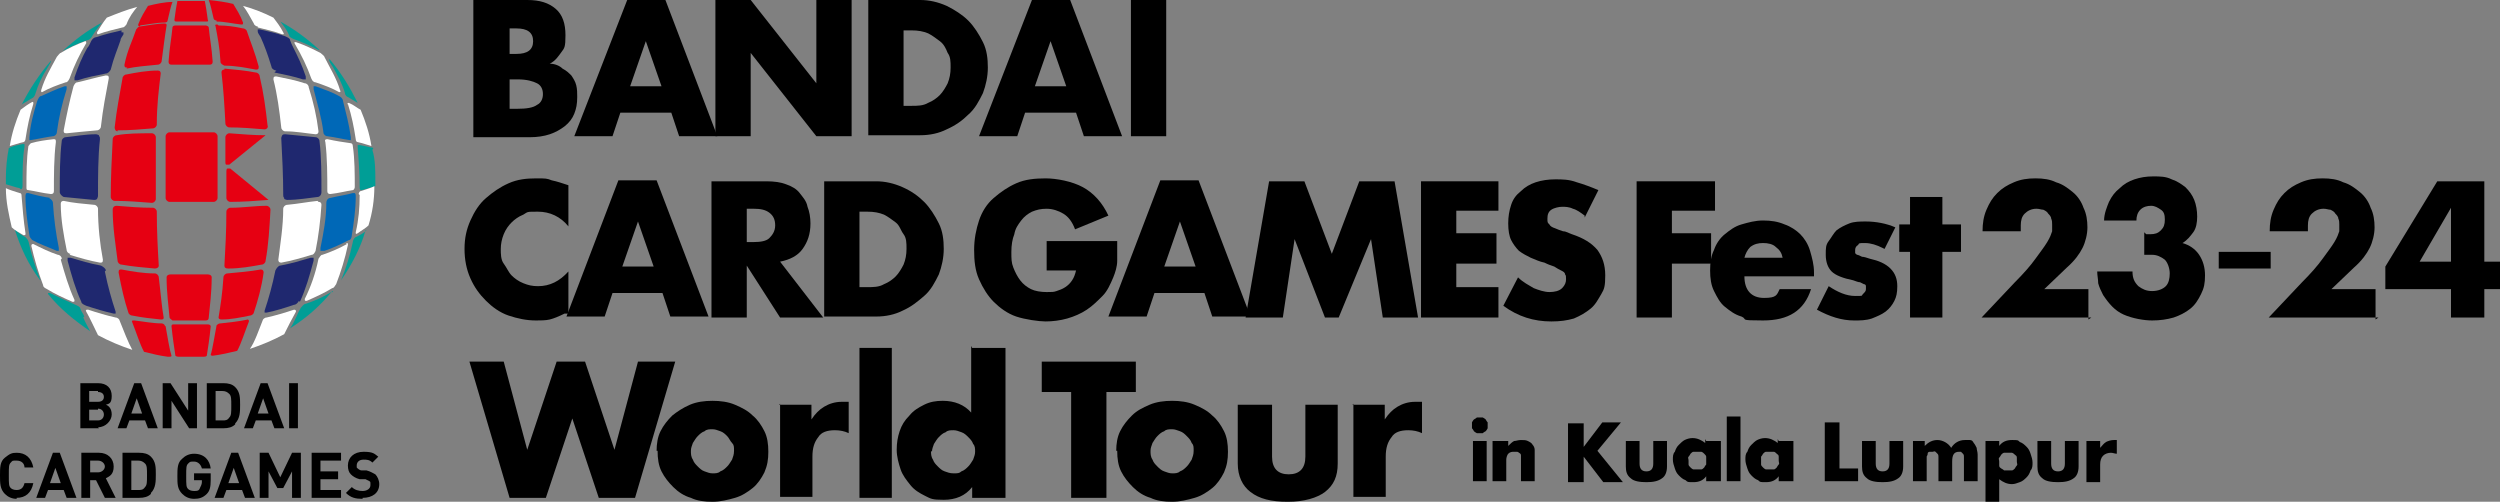 <?xml version="1.0" encoding="UTF-8"?>
<svg id="_レイヤー_2" data-name="レイヤー 2" xmlns="http://www.w3.org/2000/svg" viewBox="0 0 255.1 51.2">
  <rect x="0" y="0" width="255.1" height="51.2" fill="#808080" stroke="none"/>
  <defs>
    <style>
      .cls-1 {
        fill: none;
      }

      .cls-1, .cls-2, .cls-3, .cls-4, .cls-5, .cls-6, .cls-7 {
        stroke-width: 0px;
      }

      .cls-3 {
        fill: #1f286f;
      }

      .cls-4 {
        fill: #009e96;
      }

      .cls-5 {
        fill: #fff;
      }

      .cls-6 {
        fill: #e60012;
      }

      .cls-7 {
        fill: #0068b7;
      }
    </style>
  </defs>
  <g id="_レイヤー_1-2" data-name="レイヤー 1">
    <g id="img_title-KL">
      <g>
        <path class="cls-2" d="m48.4,0h5.4c1.3,0,2.2.3,2.9.9.7.6,1,1.5,1,2.7s-.1,1.3-.4,1.7-.6.9-1.2,1.2c.5,0,1,.2,1.3.5.4.2.7.5.9.7.2.3.4.6.5,1s.1.8.1,1.2c0,.7-.1,1.2-.3,1.7-.2.5-.5.9-1,1.3-.4.3-.9.6-1.5.8-.6.2-1.3.3-2,.3h-5.8V0Zm3.6,5.5h.7c1.1,0,1.7-.4,1.7-1.3s-.6-1.3-1.7-1.3h-.7v2.7Zm0,5.6h.8c.9,0,1.6-.1,2-.4.4-.2.6-.6.6-1.1s-.2-.9-.6-1.1c-.4-.2-1-.4-2-.4h-.8v3Z"/>
        <path class="cls-2" d="m68.5,11.5h-5.2l-.8,2.4h-3.9L64,0h3.9l5.3,13.9h-3.9l-.8-2.4Zm-1-2.7l-1.6-4.6-1.6,4.6h3.2Z"/>
        <path class="cls-2" d="m73,13.9V0h3.6l6.7,8.5V0h3.6v13.9h-3.6l-6.7-8.5v8.5h-3.6Z"/>
        <path class="cls-2" d="m88.6,0h5.3c.9,0,1.8.2,2.7.6.8.4,1.6.9,2.2,1.5.6.6,1.1,1.4,1.5,2.2.4.8.5,1.7.5,2.6s-.2,1.8-.5,2.6c-.4.8-.8,1.6-1.5,2.2-.6.6-1.3,1.1-2.2,1.5-.8.4-1.7.6-2.7.6h-5.3V0Zm3.6,10.8h.8c.6,0,1.2,0,1.7-.3.5-.2.9-.5,1.2-.8.3-.3.6-.8.8-1.2.2-.5.3-1,.3-1.6s0-1.1-.3-1.5c-.2-.5-.4-.9-.8-1.2s-.8-.6-1.2-.8c-.5-.2-1-.3-1.7-.3h-.8v7.8Z"/>
        <path class="cls-2" d="m109.8,11.5h-5.2l-.8,2.4h-3.9L105.3,0h3.9l5.3,13.9h-3.9l-.8-2.4Zm-1-2.7l-1.6-4.6-1.6,4.6h3.2Z"/>
        <path class="cls-2" d="m119,0v13.9h-3.6V0h3.6Z"/>
        <path class="cls-2" d="m58,23.1c-.8-1-1.9-1.5-3.1-1.5s-1,0-1.5.3c-.5.2-.9.5-1.2.8-.3.3-.6.7-.8,1.2s-.3,1-.3,1.5,0,1.1.3,1.5.5.9.8,1.2c.3.3.7.6,1.2.8.5.2.9.3,1.5.3,1.2,0,2.2-.5,3.1-1.5v4.3h-.4c-.6.3-1.1.5-1.5.6s-1,.1-1.4.1c-1,0-1.9-.2-2.8-.5s-1.7-.9-2.3-1.5c-.7-.7-1.2-1.4-1.6-2.3-.4-.9-.6-1.9-.6-3s.2-2,.6-2.9c.4-.9.9-1.7,1.6-2.3.7-.6,1.4-1.1,2.3-1.5.9-.4,1.8-.5,2.8-.5s1.1,0,1.6.2c.5.1,1.1.3,1.7.5v4.3Z"/>
        <path class="cls-2" d="m67.7,29.9h-5.2l-.8,2.4h-3.9l5.3-13.9h3.9l5.3,13.9h-3.9l-.8-2.4Zm-1-2.7l-1.6-4.6-1.6,4.6h3.2Z"/>
        <path class="cls-2" d="m84.1,32.4h-4.5l-3.4-5.3v5.3h-3.6v-13.9h5.6c.8,0,1.5.1,2,.3.6.2,1.1.5,1.4.9s.7.8.8,1.4c.2.5.3,1.1.3,1.7,0,1.1-.3,1.9-.8,2.6-.5.7-1.3,1.1-2.3,1.3l4.4,5.7Zm-7.9-7.7h.7c.7,0,1.3-.1,1.6-.4s.6-.7.6-1.3-.2-1-.6-1.3c-.4-.3-.9-.4-1.6-.4h-.7v3.4Z"/>
        <path class="cls-2" d="m84.1,18.5h5.3c.9,0,1.8.2,2.7.6s1.6.9,2.2,1.5c.6.6,1.1,1.4,1.5,2.2.4.8.5,1.7.5,2.6s-.2,1.8-.5,2.6c-.4.8-.8,1.6-1.5,2.2s-1.3,1.1-2.2,1.5c-.8.4-1.7.6-2.7.6h-5.3v-13.9Zm3.6,10.8h.8c.6,0,1.2,0,1.7-.3.5-.2.9-.5,1.2-.8.3-.3.6-.8.8-1.2.2-.5.3-1,.3-1.6s0-1.1-.3-1.5-.4-.9-.8-1.2-.8-.6-1.2-.8c-.5-.2-1-.3-1.7-.3h-.8v7.8Z"/>
        <path class="cls-2" d="m106.8,24.6h7.2c0,.7,0,1.4,0,2,0,.6-.2,1.2-.4,1.7-.3.7-.6,1.4-1.1,1.9s-1,1-1.6,1.4c-.6.4-1.3.7-2,.9-.7.2-1.5.3-2.2.3s-2.1-.2-3-.5-1.7-.9-2.3-1.5c-.6-.6-1.1-1.4-1.5-2.3-.4-.9-.5-1.9-.5-3s.2-2.1.5-3c.3-.9.8-1.7,1.5-2.3s1.4-1.1,2.3-1.5c.9-.4,1.9-.5,3-.5s2.7.3,3.8.9c1.1.6,2,1.6,2.6,2.9l-3.4,1.4c-.3-.8-.7-1.3-1.2-1.6-.5-.3-1.1-.5-1.7-.5s-1,.1-1.5.3c-.4.2-.8.5-1.1.9s-.6.8-.7,1.4c-.2.5-.3,1.1-.3,1.8s0,1.1.2,1.6c.2.5.4.9.7,1.3.3.4.7.7,1.1.9s1,.3,1.6.3.7,0,1-.1.6-.2.9-.4.5-.4.7-.7c.2-.3.3-.6.4-1h-3v-2.8Z"/>
        <path class="cls-2" d="m123,29.9h-5.2l-.8,2.4h-3.9l5.3-13.9h3.9l5.3,13.9h-3.9l-.8-2.4Zm-1-2.7l-1.6-4.6-1.6,4.6h3.2Z"/>
        <path class="cls-2" d="m127.1,32.4l2.4-13.9h3.6l2.8,7.4,2.8-7.4h3.6l2.4,13.9h-3.6l-1.2-8-3.3,8h-1.4l-3.1-8-1.2,8h-3.6Z"/>
        <path class="cls-2" d="m152.9,21.5h-4.3v2.3h4.1v3.1h-4.1v2.4h4.3v3.1h-7.9v-13.9h7.9v3.1Z"/>
        <path class="cls-2" d="m161.7,22c-.4-.3-.8-.6-1.2-.7-.4-.2-.8-.2-1.1-.2s-.8.1-1.1.3-.4.5-.4.9,0,.4.2.6c.1.2.3.3.6.4.2.1.5.2.8.3.3,0,.6.2.9.3,1.2.4,2,.9,2.6,1.6.5.7.8,1.5.8,2.6s-.1,1.4-.4,1.9-.6,1.1-1.1,1.5c-.5.4-1,.7-1.7,1-.7.2-1.4.3-2.3.3-1.8,0-3.4-.5-4.9-1.6l1.5-2.9c.5.5,1.1.8,1.6,1.1.5.2,1.1.4,1.6.4s1-.1,1.3-.4c.3-.3.4-.6.4-.9s0-.4-.1-.5c0-.2-.2-.3-.4-.4-.2-.1-.4-.2-.7-.4-.3-.1-.6-.2-1-.4-.5-.1-.9-.3-1.4-.5-.4-.2-.8-.4-1.2-.7-.3-.3-.6-.7-.8-1.1-.2-.4-.3-1-.3-1.7s.1-1.3.3-1.9c.2-.6.5-1,1-1.4.4-.4.9-.7,1.5-.9.6-.2,1.3-.3,2-.3s1.4,0,2.2.3c.7.2,1.5.5,2.2.8l-1.4,2.8Z"/>
        <path class="cls-2" d="m175,21.5h-4.4v2.3h4v3.1h-4v5.5h-3.6v-13.9h8v3.1Z"/>
        <path class="cls-2" d="m178,28.2c0,1.4.7,2.2,2,2.2s1.3-.3,1.6-.9h3.2c-.7,2.2-2.3,3.2-4.9,3.2s-1.5-.1-2.2-.4c-.7-.2-1.2-.6-1.7-1-.5-.4-.8-1-1.1-1.6-.3-.6-.4-1.3-.4-2.1s.1-1.5.4-2.1c.2-.6.6-1.2,1.1-1.6.5-.4,1-.8,1.7-1s1.4-.4,2.2-.4,1.5.1,2.2.4c.6.2,1.2.6,1.6,1s.8,1,1,1.7c.2.7.4,1.4.4,2.2v.4h-7Zm3.9-1.9c-.1-.5-.3-.8-.7-1.1-.3-.3-.8-.4-1.3-.4s-.9.1-1.3.4c-.3.3-.5.7-.6,1.1h3.8Z"/>
        <path class="cls-2" d="m192.1,25.3c-.6-.3-1.2-.5-1.8-.5s-.6,0-.7.2c-.2.1-.3.3-.3.5s0,.2,0,.3c0,0,0,.1.2.2.1,0,.3.1.5.2.2,0,.5.1.8.2.9.2,1.6.5,2.1,1,.5.5.7,1.1.7,1.8s-.1,1.1-.3,1.5c-.2.4-.5.8-.9,1.1-.4.3-.9.5-1.4.7-.6.2-1.2.2-1.8.2-1.3,0-2.5-.4-3.8-1.1l1.2-2.4c.9.6,1.8,1,2.7,1s.6,0,.8-.2.3-.3.3-.5,0-.2,0-.3c0,0,0-.2-.2-.2,0,0-.2-.1-.4-.2-.2,0-.4-.1-.7-.2-1-.2-1.8-.5-2.2-.9-.4-.4-.6-1-.6-1.7s0-1,.3-1.4.5-.8.8-1.1c.4-.3.8-.5,1.3-.7s1.1-.2,1.7-.2c1,0,2.1.2,3,.6l-1.1,2.2Z"/>
        <path class="cls-2" d="m198.2,25.7v6.7h-3.3v-6.7h-1.1v-2.8h1.1v-2.8h3.3v2.8h1.9v2.8h-1.9Z"/>
        <path class="cls-2" d="m213.4,32.4h-11.2l3.4-3.6c.9-.9,1.6-1.7,2.1-2.4.5-.7.9-1.2,1.2-1.7.3-.5.4-.8.5-1.1,0-.3,0-.5,0-.7s0-.4-.1-.6c0-.2-.2-.4-.3-.5-.1-.2-.3-.3-.5-.4-.2,0-.4-.1-.7-.1-.5,0-.9.2-1.2.5-.3.3-.4.7-.4,1.2s0,.3,0,.6h-3.9c0-.8.1-1.5.4-2.2.3-.7.6-1.2,1.1-1.7.5-.5,1-.8,1.7-1.1.7-.3,1.4-.4,2.2-.4s1.5.1,2.1.4c.7.2,1.2.6,1.7,1,.5.4.9,1,1.1,1.6.3.6.4,1.3.4,2s-.2,1.5-.5,2.1c-.3.6-.8,1.3-1.6,2l-2.3,2.2h4.5v3.1Z"/>
        <path class="cls-2" d="m219,23.9c0,0,.2,0,.2,0h.2c.5,0,.8-.1,1.1-.4.3-.3.4-.6.4-1.1s-.1-.8-.4-1-.6-.4-1-.4-.8.1-1.1.4c-.3.3-.4.7-.4,1.1h-3.3c0-.7.3-1.4.5-1.9.3-.6.6-1,1.1-1.4.4-.4.9-.7,1.5-.9.6-.2,1.2-.3,1.9-.3s1.3,0,1.9.3c.6.2,1,.5,1.4.8.4.4.7.8.9,1.3.2.5.3,1.1.3,1.7s-.1,1.2-.4,1.6c-.3.4-.6.8-1.1,1.1.7.2,1.3.6,1.7,1.2.4.6.6,1.3.6,2.1s-.1,1.3-.4,1.9-.6,1.1-1.1,1.5c-.5.4-1.1.7-1.7.9-.7.2-1.4.3-2.2.3s-2-.2-2.9-.6-1.5-1.1-2.1-2c-.2-.4-.4-.8-.5-1.2,0-.4-.1-.8-.1-1.2h3.6c0,.7.2,1.1.6,1.5.4.3.8.5,1.4.5s1.1-.2,1.4-.5c.3-.3.4-.8.4-1.3s-.2-1.1-.5-1.4c-.4-.3-.8-.5-1.3-.5s-.2,0-.4,0c-.1,0-.2,0-.4,0v-2.3Z"/>
        <path class="cls-2" d="m226.4,25.7h5.3v1.7h-5.3v-1.7Z"/>
        <path class="cls-2" d="m242.7,32.4h-11.2l3.4-3.6c.9-.9,1.6-1.7,2.1-2.4.5-.7.9-1.2,1.2-1.7.3-.5.4-.8.5-1.1,0-.3,0-.5,0-.7s0-.4-.1-.6c0-.2-.2-.4-.3-.5-.1-.2-.3-.3-.5-.4-.2,0-.4-.1-.7-.1-.5,0-.9.2-1.2.5-.3.3-.4.7-.4,1.2s0,.3,0,.6h-3.9c0-.8.1-1.5.4-2.2.3-.7.6-1.2,1.1-1.7.5-.5,1-.8,1.7-1.1.7-.3,1.4-.4,2.2-.4s1.5.1,2.1.4c.7.2,1.2.6,1.7,1,.5.4.9,1,1.1,1.6.3.6.4,1.3.4,2s-.2,1.5-.5,2.1c-.3.6-.8,1.3-1.6,2l-2.3,2.2h4.5v3.1Z"/>
        <path class="cls-2" d="m253.5,26.7h1.7v2.8h-1.7v2.9h-3.4v-2.9h-6.7v-2.3l5.3-8.7h4.8v8.3Zm-3.4,0v-5.5l-3.2,5.5h3.2Z"/>
        <path class="cls-2" d="m51.4,36.9l2.4,9,3-9h2.9l3,9,2.4-9h3.8l-4.1,13.9h-3.7l-2.7-8.1-2.7,8.1h-3.7l-4.1-13.9h3.8Z"/>
        <path class="cls-2" d="m67,46c0-.7.1-1.4.4-2s.7-1.1,1.2-1.6c.5-.4,1.1-.8,1.8-1.1.7-.3,1.5-.4,2.3-.4s1.6.1,2.3.4,1.3.6,1.8,1.1c.5.4.9,1,1.2,1.6.3.6.4,1.3.4,2.1s-.1,1.4-.4,2.1c-.3.6-.7,1.2-1.2,1.6s-1.1.8-1.8,1c-.7.2-1.5.4-2.3.4s-1.6-.1-2.2-.4c-.7-.2-1.3-.6-1.8-1.1s-.9-1-1.2-1.6-.4-1.3-.4-2.1Zm3.5,0c0,.3,0,.6.2.9.1.3.3.5.5.7.2.2.4.4.7.5.3.1.5.2.8.2s.6,0,.8-.2c.3-.1.5-.3.7-.5.2-.2.3-.4.5-.7.1-.3.2-.5.2-.9s0-.6-.2-.8-.3-.5-.5-.7-.4-.4-.7-.5c-.3-.1-.5-.2-.8-.2s-.6,0-.8.2c-.3.1-.5.3-.7.5-.2.2-.3.4-.5.7-.1.3-.2.5-.2.8Z"/>
        <path class="cls-2" d="m79.5,41.3h3.3v1.5c.4-.6.8-1,1.3-1.3s1.1-.5,1.8-.5h.3c.1,0,.2,0,.4,0v3.2c-.4-.2-.9-.3-1.4-.3-.8,0-1.4.2-1.7.7-.4.5-.6,1.1-.6,2v4.1h-3.3v-9.5Z"/>
        <path class="cls-2" d="m91,35.5v15.3h-3.3v-15.3h3.3Z"/>
        <path class="cls-2" d="m99.2,35.5h3.4v15.3h-3.4v-1.1c-.7.9-1.7,1.3-2.9,1.3s-1.3-.1-1.9-.4c-.6-.3-1.1-.6-1.5-1.1-.4-.5-.8-1-1-1.6-.2-.6-.4-1.3-.4-2s.1-1.3.3-1.9c.2-.6.5-1.1,1-1.6.4-.5.9-.8,1.5-1.1.6-.3,1.2-.4,1.9-.4,1.2,0,2.2.4,2.9,1.2v-6.8Zm-4.2,10.5c0,.3,0,.6.2.9.1.3.3.5.5.7.2.2.4.4.7.5.3.1.5.2.9.2s.6,0,.8-.2c.3-.1.5-.3.7-.5.2-.2.3-.4.5-.7.1-.3.2-.5.2-.8s0-.6-.2-.8c-.1-.3-.3-.5-.5-.7-.2-.2-.4-.4-.7-.5-.3-.1-.5-.2-.8-.2s-.6,0-.8.2c-.3.1-.5.3-.7.5-.2.2-.3.4-.5.7-.1.3-.2.5-.2.8Z"/>
        <path class="cls-2" d="m112.9,40v10.8h-3.6v-10.8h-3v-3.1h9.6v3.1h-3Z"/>
        <path class="cls-2" d="m113.9,46c0-.7.1-1.4.4-2,.3-.6.7-1.1,1.2-1.6s1.1-.8,1.8-1.1c.7-.3,1.5-.4,2.3-.4s1.6.1,2.3.4,1.3.6,1.8,1.1c.5.4.9,1,1.2,1.6.3.6.4,1.3.4,2.1s-.1,1.4-.4,2.1c-.3.6-.7,1.2-1.2,1.6s-1.1.8-1.8,1c-.7.2-1.5.4-2.3.4s-1.6-.1-2.2-.4c-.7-.2-1.3-.6-1.8-1.1-.5-.5-.9-1-1.2-1.6-.3-.6-.4-1.3-.4-2.1Zm3.5,0c0,.3,0,.6.2.9.1.3.3.5.5.7.2.2.4.4.7.5.3.1.5.2.8.2s.6,0,.8-.2c.3-.1.5-.3.7-.5.2-.2.3-.4.5-.7.1-.3.2-.5.2-.9s0-.6-.2-.8c-.1-.3-.3-.5-.5-.7-.2-.2-.4-.4-.7-.5-.3-.1-.5-.2-.8-.2s-.6,0-.8.2c-.3.1-.5.3-.7.5s-.3.4-.5.7c-.1.3-.2.5-.2.8Z"/>
        <path class="cls-2" d="m129.8,41.3v5.3c0,1.2.6,1.8,1.7,1.8s1.7-.6,1.7-1.8v-5.3h3.3v6c0,1.3-.4,2.2-1.3,2.9-.8.6-2.1,1-3.8,1s-2.9-.3-3.8-1c-.8-.6-1.3-1.6-1.3-2.9v-6h3.3Z"/>
        <path class="cls-2" d="m138,41.3h3.3v1.5c.4-.6.8-1,1.3-1.3s1.1-.5,1.8-.5h.3c.1,0,.2,0,.4,0v3.2c-.4-.2-.9-.3-1.4-.3-.8,0-1.4.2-1.7.7-.4.5-.6,1.1-.6,2v4.1h-3.3v-9.5Z"/>
      </g>
      <g>
        <path class="cls-2" d="m150.2,43.4c0-.1,0-.2,0-.3,0,0,.1-.2.2-.3,0,0,.2-.1.3-.2,0,0,.2,0,.3,0s.2,0,.3,0c0,0,.2.1.3.2,0,0,.1.2.2.3,0,0,0,.2,0,.3s0,.2,0,.3c0,0-.1.2-.2.3,0,0-.2.1-.3.2,0,0-.2,0-.3,0s-.2,0-.3,0c0,0-.2-.1-.3-.2,0,0-.1-.2-.2-.3,0,0,0-.2,0-.3Zm1.5,1.6v4.1h-1.4v-4.1h1.4Z"/>
        <path class="cls-2" d="m152.5,45h1.4v.5c.2-.2.4-.4.6-.5.2,0,.4-.1.7-.1s.5,0,.7.1.4.2.5.4c.1.1.2.3.2.5,0,.2,0,.4,0,.6v2.6h-1.4v-2.1c0-.2,0-.4,0-.5s0-.2-.2-.3c0,0-.1-.1-.2-.1s-.2,0-.3,0c-.2,0-.4,0-.6.2-.1.1-.2.4-.2.6v2.2h-1.4v-4.1Z"/>
        <path class="cls-2" d="m161.6,45.6l1.9-2.5h1.9l-2.4,2.9,2.6,3.2h-2l-2-2.6v2.6h-1.6v-6h1.6v2.5Z"/>
        <path class="cls-2" d="m167.3,45v2.3c0,.5.2.8.7.8s.7-.3.7-.8v-2.3h1.4v2.6c0,.6-.2,1-.5,1.2-.4.3-.9.4-1.6.4s-1.3-.1-1.6-.4c-.4-.3-.5-.7-.5-1.2v-2.6h1.4Z"/>
        <path class="cls-2" d="m174.1,45h1.5v4.1h-1.5v-.5c-.3.4-.7.6-1.3.6s-.6,0-.8-.2c-.3-.1-.5-.3-.7-.5-.2-.2-.3-.4-.4-.7-.1-.3-.2-.6-.2-.9s0-.6.2-.8c.1-.3.2-.5.4-.7s.4-.4.6-.5c.2-.1.5-.2.8-.2.5,0,.9.2,1.3.5v-.4Zm-1.8,2c0,.1,0,.3,0,.4s.1.2.2.3c0,0,.2.2.3.2.1,0,.2,0,.4,0s.2,0,.4,0c.1,0,.2-.1.3-.2,0,0,.1-.2.2-.3,0-.1,0-.2,0-.4s0-.2,0-.4c0-.1-.1-.2-.2-.3,0,0-.2-.2-.3-.2-.1,0-.2,0-.4,0s-.3,0-.4,0c-.1,0-.2.1-.3.2,0,0-.1.2-.2.3s0,.2,0,.4Z"/>
        <path class="cls-2" d="m177.6,42.5v6.6h-1.4v-6.6h1.4Z"/>
        <path class="cls-2" d="m181.5,45h1.5v4.1h-1.5v-.5c-.3.4-.7.6-1.3.6s-.6,0-.8-.2c-.3-.1-.5-.3-.7-.5s-.3-.4-.4-.7c-.1-.3-.2-.6-.2-.9s0-.6.2-.8c.1-.3.2-.5.4-.7.2-.2.4-.4.6-.5s.5-.2.8-.2c.5,0,.9.2,1.3.5v-.4Zm-1.8,2c0,.1,0,.3,0,.4,0,.1.1.2.2.3,0,0,.2.2.3.2.1,0,.2,0,.4,0s.2,0,.4,0c.1,0,.2-.1.3-.2,0,0,.1-.2.2-.3s0-.2,0-.4,0-.2,0-.4-.1-.2-.2-.3-.2-.2-.3-.2c-.1,0-.2,0-.4,0s-.3,0-.4,0c-.1,0-.2.1-.3.2,0,0-.1.2-.2.3,0,.1,0,.2,0,.4Z"/>
        <path class="cls-2" d="m187.7,43.1v4.7h1.9v1.3h-3.4v-6h1.6Z"/>
        <path class="cls-2" d="m191.4,45v2.3c0,.5.2.8.7.8s.7-.3.7-.8v-2.3h1.4v2.6c0,.6-.2,1-.5,1.2-.4.3-.9.4-1.6.4s-1.3-.1-1.6-.4c-.4-.3-.5-.7-.5-1.2v-2.6h1.4Z"/>
        <path class="cls-2" d="m195,45h1.4v.5c.4-.4.8-.6,1.3-.6s1.1.3,1.4.8c.3-.5.8-.8,1.4-.8s.4,0,.5,0c.2,0,.3.1.4.3.1.1.2.3.3.5,0,.2.1.4.1.7v2.7h-1.4v-2c0-.2,0-.4,0-.5,0-.1,0-.2-.1-.3,0,0-.1-.1-.2-.2,0,0-.2,0-.2,0-.5,0-.7.3-.7,1v2h-1.4v-2c0-.2,0-.4,0-.5,0-.1,0-.2-.1-.3,0,0-.1-.1-.2-.2s-.2,0-.3,0-.2,0-.3,0c0,0-.2,0-.2.2s-.1.2-.1.3c0,.1,0,.3,0,.5v2h-1.4v-4.1Z"/>
        <path class="cls-2" d="m204,51.2h-1.4v-6.2h1.4v.5c.3-.4.7-.6,1.3-.6s.6,0,.8.2c.3.1.5.3.7.5s.3.4.4.7c.1.3.2.6.2.9s0,.6-.2.8c-.1.3-.2.5-.4.7-.2.2-.4.4-.7.5s-.5.2-.8.2c-.5,0-.9-.2-1.3-.5v2.4Zm1.8-4.1c0-.1,0-.2,0-.4s-.1-.2-.2-.3c0,0-.2-.2-.3-.2-.1,0-.2,0-.4,0s-.2,0-.4,0c-.1,0-.2.1-.3.2,0,0-.1.2-.2.3s0,.2,0,.4,0,.2,0,.4.1.2.2.3c0,0,.2.1.3.2.1,0,.2,0,.4,0s.2,0,.4,0c.1,0,.2-.1.3-.2,0,0,.1-.2.2-.3s0-.2,0-.4Z"/>
        <path class="cls-2" d="m209.3,45v2.3c0,.5.2.8.7.8s.7-.3.7-.8v-2.3h1.4v2.6c0,.6-.2,1-.5,1.2-.4.3-.9.4-1.6.4s-1.3-.1-1.6-.4c-.4-.3-.5-.7-.5-1.2v-2.6h1.4Z"/>
        <path class="cls-2" d="m212.9,45h1.4v.7c.2-.2.3-.4.6-.6.2-.1.5-.2.8-.2h.1s0,0,.2,0v1.4c-.2,0-.4-.1-.6-.1-.3,0-.6.1-.8.3-.2.2-.3.5-.3.9v1.8h-1.4v-4.1Z"/>
      </g>
      <g>
        <g>
          <g>
            <path class="cls-2" d="m10.1,43.7h-1.9v-4.6h1.8c.9,0,1.4.5,1.4,1.3s-.3.8-.6.9c.3.1.6.4.6,1s-.6,1.3-1.4,1.3Zm-.1-3.8h-.9v1.1h.9c.4,0,.6-.2.6-.5s-.2-.5-.6-.5Zm0,1.9h-.9v1.1h.9c.4,0,.6-.3.6-.6s-.2-.6-.6-.6Z"/>
            <path class="cls-2" d="m15.1,43.7l-.3-.8h-1.6l-.3.8h-.9l1.7-4.6h.7l1.7,4.6h-.9Zm-1.1-3.2l-.6,1.7h1.1l-.6-1.7Z"/>
            <path class="cls-2" d="m19.3,43.7l-1.8-2.8v2.8h-.9v-4.6h.8l1.8,2.8v-2.8h.9v4.6h-.8Z"/>
            <path class="cls-2" d="m24,43.3c-.3.3-.7.4-1.2.4h-1.7v-4.6h1.7c.5,0,.9.1,1.2.4.5.5.5,1.1.5,1.8s0,1.4-.5,1.9Zm-.6-3.1c-.2-.2-.4-.3-.7-.3h-.7v3h.7c.3,0,.5,0,.7-.3.2-.2.2-.5.2-1.2s0-1-.2-1.2Z"/>
            <path class="cls-2" d="m28,43.7l-.3-.8h-1.6l-.3.8h-.9l1.7-4.6h.7l1.7,4.6h-.9Zm-1.1-3.2l-.6,1.7h1.1l-.6-1.7Z"/>
            <path class="cls-2" d="m29.5,43.7v-4.6h.9v4.6h-.9Z"/>
          </g>
          <g>
            <path class="cls-2" d="m1.7,50.9c-.5,0-.9-.2-1.2-.5C0,49.9,0,49.3,0,48.5s0-1.4.5-1.8.7-.5,1.2-.5c.9,0,1.5.5,1.7,1.5h-.9c0-.4-.3-.7-.8-.7s-.4,0-.6.2c-.2.2-.2.4-.2,1.3s0,1.1.2,1.3c.1.1.3.2.6.2.5,0,.7-.3.8-.7h.9c-.2,1-.8,1.5-1.7,1.5Z"/>
            <path class="cls-2" d="m6.8,50.8l-.3-.8h-1.6l-.3.8h-.9l1.7-4.6h.7l1.7,4.6h-.9Zm-1.1-3.2l-.6,1.7h1.1l-.6-1.7Z"/>
            <path class="cls-2" d="m10.7,50.8l-.9-1.8h-.6v1.8h-.9v-4.6h1.8c.9,0,1.5.6,1.5,1.4s-.4,1-.8,1.2l1,2h-1Zm-.7-3.8h-.8v1.2h.8c.4,0,.7-.3.7-.6s-.3-.6-.7-.6Z"/>
            <path class="cls-2" d="m15.4,50.4c-.3.3-.7.4-1.2.4h-1.7v-4.6h1.7c.5,0,.9.1,1.2.4.5.5.5,1.1.5,1.8s0,1.4-.5,1.9Zm-.6-3.1c-.2-.2-.4-.3-.7-.3h-.7v3h.7c.3,0,.5,0,.7-.3.2-.2.2-.5.2-1.2s0-1-.2-1.2Z"/>
            <path class="cls-2" d="m21.1,50.4c-.4.4-.8.5-1.3.5s-.9-.2-1.2-.5c-.5-.5-.5-1-.5-1.8s0-1.4.5-1.8c.3-.3.7-.5,1.2-.5,1.1,0,1.6.7,1.7,1.5h-.9c-.1-.4-.4-.7-.8-.7s-.4,0-.6.2c-.2.2-.2.4-.2,1.3s0,1.1.2,1.3c.1.1.3.2.6.2s.5,0,.6-.3c.1-.2.2-.4.2-.6v-.2h-.8v-.7h1.7v.7c0,.7-.1,1.1-.4,1.4Z"/>
            <path class="cls-2" d="m25,50.8l-.3-.8h-1.6l-.3.8h-.9l1.7-4.6h.7l1.7,4.6h-.9Zm-1.1-3.2l-.6,1.7h1.1l-.6-1.7Z"/>
            <path class="cls-2" d="m29.8,50.8v-2.7l-.9,1.7h-.6l-.9-1.7v2.7h-.9v-4.6h.9l1.2,2.5,1.2-2.5h.9v4.6h-.9Z"/>
            <path class="cls-2" d="m31.8,50.8v-4.6h3v.8h-2.1v1.1h1.8v.8h-1.8v1.1h2.1v.8h-3Z"/>
            <path class="cls-2" d="m37,50.9c-.7,0-1.2-.1-1.7-.6l.6-.6c.3.3.7.4,1.1.4s.8-.2.8-.6,0-.3-.1-.4c0,0-.2-.1-.4-.2h-.6c-.4-.1-.7-.3-.9-.5-.2-.2-.3-.5-.3-.9,0-.8.6-1.4,1.6-1.4s1.1.2,1.5.5l-.6.6c-.3-.3-.6-.3-.9-.3-.5,0-.7.3-.7.6s0,.2.1.3c0,0,.2.2.4.2h.5c.4.1.7.3.9.4.2.2.4.6.4,1,0,.9-.7,1.4-1.7,1.4Z"/>
          </g>
        </g>
        <g>
          <path class="cls-3" d="m29,20.3c0,0,.2.1.3.1s0,0,0,0c1.1,0,2.2-.2,3.1-.3.2,0,.4-.2.4-.5,0-1.7,0-3.6-.2-5.2,0-.2-.2-.4-.4-.4-1-.1-2-.2-3.1-.3-.1,0-.2,0-.3.1,0,0-.1.2-.1.3.1,1.8.2,3.9.2,5.8,0,.1,0,.2.1.3Z"/>
          <path class="cls-3" d="m30.6,30.8c.6-1.3,1-2.7,1.4-4.2,0-.1,0-.2,0-.3,0,0-.2,0-.3,0h0c-1,.3-2,.6-3.1.8-.2,0-.4.3-.5.5-.3,1.5-.7,2.9-1.1,4.1,0,.1,0,.2,0,.2,0,0,.1,0,.2,0s0,0,0,0c1-.2,1.9-.5,2.8-.8.2,0,.4-.2.5-.4Z"/>
          <path class="cls-3" d="m28,7.4c1,.2,2,.4,2.9.7,0,0,0,0,.1,0,0,0,.1,0,.2,0,0,0,0-.1,0-.3-.4-1.2-.8-2-1.3-3-.1-.2-.2-.4-.3-.7,0-.2-.3-.3-.5-.4-.8-.3-1.7-.5-2.6-.7-.1,0-.2,0-.2,0,0,0,0,.1,0,.2,0,.2.2.4.3.6.4.9.7,1.7,1.1,3,0,.2.3.4.5.4Z"/>
          <path class="cls-3" d="m10.1,13.8c0,0-.2-.1-.3-.1-1.1,0-2.1.2-3.1.3-.2,0-.4.2-.4.4-.2,1.6-.2,3.5-.2,5.2,0,.2.2.4.4.5,1,.1,2,.2,3.1.3,0,0,0,0,0,0,.1,0,.2,0,.3-.1,0,0,.1-.2.1-.3,0-1.9,0-4,.2-5.8,0-.1,0-.3-.1-.3Z"/>
          <path class="cls-3" d="m10.8,27.6c0-.2-.3-.4-.5-.5-1.1-.2-2.1-.5-3.1-.8-.1,0-.2,0-.3,0,0,0,0,.2,0,.3.4,1.5.8,2.9,1.4,4.2,0,.2.3.3.5.4.9.3,1.9.6,2.8.8,0,0,0,0,0,0,0,0,.1,0,.2,0,0,0,0-.1,0-.2-.4-1.2-.8-2.6-1.1-4.1Z"/>
          <path class="cls-3" d="m12.4,3.1c-.9.2-1.7.4-2.6.7-.2,0-.4.2-.5.4-.1.2-.2.5-.4.7-.5.9-.9,1.8-1.3,3,0,.1,0,.2,0,.3,0,0,0,0,.2,0s0,0,.1,0h0c.9-.3,1.9-.5,2.9-.7.2,0,.4-.2.5-.4.3-1.2.7-2.1,1-3,0-.2.2-.4.3-.6,0-.1,0-.2,0-.2,0,0-.1,0-.2,0Z"/>
        </g>
        <g>
          <path class="cls-4" d="m38.1,15.1s0,0,0,0c-.4-.1-.9-.2-1.4-.3,0,0-.1,0-.2,0,0,0,0,.2,0,.3.1,1.2.2,2.7.2,4,0,.1,0,.2.1.3,0,0,0,0,.1,0s0,0,0,0c.5-.1,1-.3,1.4-.4,0,0,0,0,0,0,0-.2,0-.4,0-.6,0-1,0-2.1-.3-3.1Z"/>
          <path class="cls-4" d="m37.4,23.5c-.3.3-.7.5-1.1.7-.1,0-.3.3-.3.5t0,0c-.3,1.4-.7,2.7-1.2,3.9,0,0,0,0,0,0,0,0,0,0,0,0,0,0,0,0,0,0,0,0,0,0,0,0,1.1-1.6,2-3.3,2.5-5.1,0,0,0,0,0,0s0,0,0,0Z"/>
          <path class="cls-4" d="m34,29.8c0,0-.1,0-.2,0h0c-.8.5-1.7.9-2.6,1.2-.2,0-.4.3-.5.4-.1.2-.3.5-.4.8-.2.4-.4.9-.7,1.3,0,0,0,0,0,0,0,0,0,0,0,0s0,0,0,0c1.6-1,3.1-2.3,4.3-3.8,0,0,0,0,0,0,0,0,0,0,0,0Z"/>
          <path class="cls-4" d="m33.6,6.2c.1.3.3.5.4.7.5.9.9,1.6,1.2,2.6t0,0c0,.2.2.4.3.4.3.2.7.4,1,.6,0,0,0,0,0,0s0,0,0,0c0,0,0,0,0,0-.8-1.6-1.7-3.1-2.9-4.5,0,0,0,0,0,0,0,0,0,0,0,0,0,0,0,0,0,0Z"/>
          <path class="cls-4" d="m29.5,3.6c0,.2.3.3.5.4.9.3,1.7.7,2.5,1.1,0,0,.1,0,.1,0s0,0,0,0c0,0,0,0,0,0,0,0,0,0,0,0-1.2-1.1-2.5-2.1-4-2.9,0,0,0,0,0,0,0,0,0,0,0,0,.4.5.7.9.9,1.4Z"/>
          <path class="cls-4" d="m2.1,19.3s0,0,.1,0c0,0,.1-.1.1-.3,0-1.4,0-2.9.2-4,0-.1,0-.2,0-.3,0,0-.1,0-.2,0-.5.1-1,.2-1.4.4,0,0,0,0,0,0-.2,1-.3,2.1-.3,3.1s0,.4,0,.6c0,0,0,0,0,0,.4.1.9.3,1.4.4,0,0,0,0,0,0Z"/>
          <path class="cls-4" d="m2.9,24.7c0-.2-.2-.4-.3-.5-.4-.2-.8-.5-1.1-.8,0,0,0,0,0,0,0,0,0,0,0,0,.6,1.9,1.4,3.6,2.6,5.2,0,0,0,0,0,0s0,0,0,0c0,0,0,0,0,0,0,0,0,0,0-.1-.5-1.2-.9-2.5-1.2-3.9Z"/>
          <path class="cls-4" d="m8.6,32.3c-.1-.3-.3-.5-.4-.8,0-.2-.3-.3-.5-.4h0c-.9-.4-1.8-.8-2.6-1.2,0,0-.2,0-.2,0,0,0,0,0,0,.1,0,0,0,0,0,0,1.2,1.5,2.7,2.7,4.3,3.8,0,0,0,0,0,0s0,0,0,0c0,0,0,0,0,0-.2-.4-.5-.9-.7-1.4Z"/>
          <path class="cls-4" d="m2.3,10.6s0,0,0,0c.3-.2.7-.4,1-.6.1,0,.3-.3.3-.4.3-1,.7-1.8,1.2-2.6.1-.2.3-.5.4-.7,0,0,0,0,0-.1,0,0,0,0,0,0,0,0,0,0,0,0-1.2,1.4-2.2,2.9-3,4.5,0,0,0,0,0,0,0,0,0,0,0,0Z"/>
          <path class="cls-4" d="m6.3,5.2s0,0,.1,0c.8-.4,1.6-.8,2.5-1.1.2,0,.4-.2.5-.4.3-.5.6-.9,1-1.4,0,0,0,0,0,0,0,0,0,0,0,0-1.5.8-2.8,1.8-4,2.9,0,0,0,0,0,0,0,0,0,0,0,0,0,0,0,0,0,0Z"/>
        </g>
        <g>
          <path class="cls-7" d="m33,25.6s0,0,.1,0c.9-.3,1.7-.7,2.5-1.1.2,0,.3-.3.3-.5.2-1.3.4-2.6.4-4,0-.1,0-.2-.1-.3,0,0-.1,0-.2,0,0,0,0,0,0,0-.7.2-1.5.3-2.3.5-.2,0-.4.2-.4.5,0,1.6-.3,3.1-.6,4.6,0,.1,0,.2,0,.3,0,0,0,0,.1,0Z"/>
          <path class="cls-7" d="m33.4,13.9c.8.1,1.6.3,2.3.4,0,0,0,0,0,0,0,0,.1,0,.1,0,0,0,0-.2,0-.3-.2-1.4-.5-2.5-.8-3.7,0-.2-.2-.4-.4-.5-.7-.4-1.6-.7-2.4-1h0c-.1,0-.2,0-.2,0,0,0,0,.2,0,.3.4,1.6.8,2.8,1,4.4,0,.2.2.4.4.4Z"/>
          <path class="cls-7" d="m5.2,20.2c-.8-.1-1.6-.3-2.3-.5,0,0-.1,0-.2,0,0,0-.1.1-.1.3,0,1.4.2,2.7.4,4,0,.2.2.4.3.5h0c.7.4,1.6.7,2.5,1.1,0,0,0,0,.1,0,0,0,.1,0,.1,0,0,0,0-.2,0-.3-.3-1.5-.5-3-.6-4.6,0-.2-.2-.4-.4-.5Z"/>
          <path class="cls-7" d="m6.6,8.8c-.9.3-1.7.7-2.4,1-.2,0-.3.3-.4.5-.4,1.3-.7,2.4-.8,3.7,0,.1,0,.2,0,.3,0,0,0,0,.1,0s0,0,0,0h0c.7-.1,1.5-.3,2.3-.4.2,0,.4-.2.4-.4.2-1.5.5-2.8,1-4.4,0-.1,0-.2,0-.3,0,0-.1,0-.2,0Z"/>
        </g>
        <g>
          <path class="cls-1" d="m27.5,14.1c0-.2-.2-.4-.4-.4-1.2,0-2.4-.1-3.6-.2-.2,0-.4.2-.4.4,0,2,0,4.3,0,6.3,0,.2.2.4.4.4,1.3,0,2.5-.1,3.7-.2.2,0,.4-.2.4-.4,0-1.9,0-4.1-.2-5.9Z"/>
          <path class="cls-1" d="m17.4,27.5c1.2,0,3,0,4.1,0,.2,0,.4-.2.4-.4,0-1.7.2-3.5.2-5.5,0-.2-.2-.4-.4-.4-1.3,0-3.2,0-4.5,0-.2,0-.4.2-.4.4,0,2,0,3.8.2,5.5,0,.2.2.4.4.4Z"/>
          <path class="cls-1" d="m17.3,13c1.3,0,3.1,0,4.4,0,.2,0,.4-.2.4-.4,0-2-.2-3.6-.3-5.2,0-.2-.2-.4-.4-.4-1.1,0-2.8,0-3.9,0-.2,0-.4.2-.4.4-.1,1.7-.2,3.3-.3,5.2,0,.2.2.4.4.4Z"/>
          <path class="cls-5" d="m35.7,14.6c-.7-.1-1.4-.2-2.3-.4-.2,0-.3.1-.2.3.2,1.6.2,3.5.2,5,0,.2.1.3.3.3.9-.1,1.6-.3,2.3-.4.1,0,.2-.2.2-.3,0-1.3,0-2.9-.2-4.2,0-.2-.1-.3-.3-.3Z"/>
          <path class="cls-5" d="m32.4,20.5c-1,.1-2,.3-3.1.4-.2,0-.4.2-.4.4,0,1.8-.3,3.6-.5,5.2,0,.2.1.3.3.3,1.1-.2,2.1-.5,3.1-.8.2,0,.3-.2.4-.4.3-1.5.5-3.1.6-4.7,0-.2-.1-.3-.3-.3Z"/>
          <path class="cls-5" d="m36.7,19.9c0,1.3-.1,2.5-.4,3.8,0,.2,0,.2.2.1.4-.3.8-.5,1.1-.8.4-1.3.6-2.6.6-4-.4.2-.8.3-1.4.5-.1,0-.2.2-.2.3Z"/>
          <path class="cls-5" d="m35.4,24.9c-.7.4-1.6.8-2.5,1.1-.2,0-.3.3-.4.4-.3,1.5-.8,2.9-1.4,4.1,0,.2,0,.2.2.2.9-.4,1.8-.8,2.6-1.3.2,0,.3-.3.4-.4.5-1.3.9-2.6,1.2-4,0-.2,0-.2-.2-.2Z"/>
          <path class="cls-5" d="m30,31.6c-.9.3-1.9.6-2.8.8-.2,0-.4.2-.4.3-.4,1-.8,2.2-1.3,2.9,1.2-.4,2.4-.9,3.5-1.5.4-.8.8-1.6,1.2-2.3,0-.1,0-.2-.2-.2Z"/>
          <path class="cls-5" d="m31.8,8c0,.2.2.4.4.4.9.3,1.7.6,2.4,1,.1,0,.2,0,.1-.2-.4-1.3-1-2.2-1.6-3.4,0-.1-.3-.3-.4-.4-.8-.4-1.6-.8-2.5-1.1-.2,0-.2,0-.1.2.7,1.2,1.2,2.2,1.7,3.6Z"/>
          <path class="cls-5" d="m26.3,2.8c.8.2,1.7.4,2.5.7.2,0,.2,0,.1-.2-.3-.6-.7-1.1-1-1.5-1-.5-2-.9-3.1-1.2.4.5.7,1.1,1.1,1.8,0,.1.2.3.4.3Z"/>
          <path class="cls-5" d="m31.5,8.9c0-.2-.2-.4-.4-.4-.9-.3-1.9-.5-2.9-.7-.2,0-.3,0-.3.3.4,1.6.6,3.1.8,4.9,0,.2.2.4.4.4,1.1,0,2.1.2,3.1.3.2,0,.3-.1.3-.3-.2-1.6-.5-2.9-1-4.5Z"/>
          <path class="cls-5" d="m35.5,10.6c.4,1.3.6,2.3.8,3.6,0,.2.1.3.2.3.5.1,1,.3,1.4.4-.2-1.3-.6-2.5-1.1-3.7-.4-.2-.7-.5-1.2-.7-.1,0-.2,0-.1.2Z"/>
          <path class="cls-5" d="m2.9,19.4c.7.1,1.4.3,2.3.4.2,0,.3-.1.3-.3,0-1.6,0-3.4.2-5,0-.2,0-.3-.2-.3-.9.1-1.6.2-2.3.4-.1,0-.2.2-.3.3-.2,1.3-.2,2.9-.2,4.2,0,.2,0,.3.2.3Z"/>
          <path class="cls-5" d="m2.6,23.8c-.2-1.3-.3-2.6-.4-3.8,0-.1,0-.3-.2-.3-.6-.2-1-.3-1.4-.5,0,1.4.3,2.7.6,4,.3.3.7.5,1.2.8.1,0,.2,0,.2-.1Z"/>
          <path class="cls-5" d="m7.1,26c1,.3,2,.6,3.1.8.2,0,.3,0,.3-.3-.3-1.6-.5-3.4-.5-5.2,0-.2-.2-.4-.4-.4-1.1-.1-2.2-.2-3.1-.4-.2,0-.3.1-.3.3,0,1.6.3,3.2.6,4.7,0,.2.2.4.4.4Z"/>
          <path class="cls-5" d="m6.3,26.4c0-.2-.2-.4-.4-.4-.9-.3-1.7-.7-2.5-1.1-.1,0-.2,0-.2.2.3,1.3.7,2.7,1.2,4,0,.2.2.3.4.4.8.5,1.7.9,2.6,1.3.2,0,.2,0,.2-.2-.6-1.3-1-2.7-1.4-4.1Z"/>
          <path class="cls-5" d="m11.8,32.4c-.9-.2-1.9-.5-2.8-.8-.2,0-.3,0-.2.2.4.7.8,1.6,1.2,2.4,1.1.6,2.3,1.1,3.5,1.5-.4-.7-.9-2-1.3-3,0-.1-.2-.3-.4-.3Z"/>
          <path class="cls-5" d="m4.3,9.4c.7-.4,1.5-.7,2.4-1,.2,0,.3-.2.4-.4.5-1.4,1-2.4,1.7-3.6,0-.1,0-.2-.1-.2-.8.3-1.7.7-2.5,1.2-.1,0-.3.3-.4.4-.7,1.3-1.2,2.1-1.6,3.4,0,.2,0,.2.1.2Z"/>
          <path class="cls-5" d="m10,3.5c.8-.3,1.7-.5,2.5-.7.2,0,.3-.2.4-.3.3-.8.7-1.3,1.1-1.8-1.1.3-2.1.7-3.1,1.1-.4.5-.7,1-1,1.5,0,.1,0,.2.1.2Z"/>
          <path class="cls-5" d="m2.6,14.2c.2-1.3.4-2.3.8-3.6,0-.2,0-.2-.1-.2-.4.2-.8.5-1.2.8-.5,1.2-.9,2.4-1.1,3.7.4-.1.9-.3,1.4-.4.1,0,.2-.2.2-.3Z"/>
          <path class="cls-5" d="m10.8,7.7c-1,.2-2,.5-2.9.7-.2,0-.3.2-.4.4-.4,1.5-.7,2.9-1,4.5,0,.2,0,.3.3.3.9-.1,2-.2,3.1-.3.2,0,.4-.2.4-.4.2-1.8.5-3.3.8-4.9,0-.2,0-.3-.3-.3Z"/>
        </g>
        <g>
          <path class="cls-6" d="m21.7,13.5c-1.3,0-3.1,0-4.4,0-.2,0-.4.2-.4.4,0,2,0,4.3,0,6.3,0,.2.2.4.4.4,1.3,0,3.2,0,4.5,0,.2,0,.4-.2.4-.4,0-2,0-4.3,0-6.3,0-.2-.2-.4-.4-.4Z"/>
          <path class="cls-6" d="m11.8,20.5c1.2,0,2.4.1,3.7.2.2,0,.4-.2.4-.4,0-2,0-4.3,0-6.3,0-.2-.2-.4-.4-.4-1.2,0-2.5,0-3.6.2-.2,0-.4.2-.4.4-.1,1.9-.2,4.1-.2,5.9,0,.2.2.4.4.4Z"/>
          <path class="cls-6" d="m15.8,27.4c.2,0,.4-.1.4-.3-.1-1.7-.2-3.5-.2-5.5,0-.2-.2-.4-.4-.4-1.3,0-2.5-.1-3.7-.2-.2,0-.4.1-.4.4,0,1.8.3,3.6.5,5.2,0,.2.2.4.4.4,1.1.2,2.3.3,3.4.4Z"/>
          <path class="cls-6" d="m27.2,21c-1.2,0-2.4.2-3.7.2-.2,0-.4.2-.4.4,0,1.9-.1,3.8-.2,5.5,0,.2.1.3.4.3,1.2,0,2.3-.2,3.4-.4.2,0,.4-.2.4-.4.3-1.6.4-3.4.5-5.2,0-.2-.2-.4-.4-.4Z"/>
          <path class="cls-6" d="m21.5,28c-1.2,0-2.9,0-4.1,0-.2,0-.4.1-.4.3,0,1.6.2,2.9.3,4.1,0,.1.2.2.3.3,1,0,2.5,0,3.4,0,.2,0,.3-.1.3-.3.1-1.1.3-2.5.3-4.1,0-.2-.2-.3-.4-.3Z"/>
          <path class="cls-6" d="m16.4,32.6c.2,0,.3,0,.3-.2-.2-1.1-.3-2.5-.5-4.1,0-.2-.2-.4-.4-.4-1.2,0-2.3-.2-3.4-.4-.2,0-.3,0-.3.3.3,1.6.6,2.9,1,4.1,0,.1.2.3.4.3,1,.2,1.9.3,2.9.4Z"/>
          <path class="cls-6" d="m26.6,27.5c-1.1.2-2.3.3-3.4.4-.2,0-.4.2-.4.4-.1,1.6-.3,2.9-.5,4.1,0,.1.1.2.3.2,1,0,1.9-.2,2.9-.4.2,0,.4-.2.4-.3.4-1.2.8-2.6,1-4.1,0-.2-.1-.3-.3-.3Z"/>
          <path class="cls-6" d="m21.2,33.1c-.9,0-2.5,0-3.4,0-.2,0-.3,0-.3.2.1,1,.3,2.4.4,3,0,0,.1.1.3.1.7,0,1.9,0,2.6,0,.1,0,.2,0,.3-.1.1-.6.3-1.9.4-3,0-.1-.1-.2-.3-.2Z"/>
          <path class="cls-6" d="m16.8,33.2c0-.1-.2-.2-.3-.2-.9,0-1.9-.2-2.8-.3-.2,0-.3,0-.2.2.4,1,.8,2.3,1.2,3,.8.2,1.6.4,2.4.5,0,0,.1,0,.2,0,.1,0,.2,0,.2-.1-.2-.6-.4-1.9-.6-3Z"/>
          <path class="cls-6" d="m25.3,32.6c-.9.2-1.9.3-2.8.4-.2,0-.3.1-.4.2-.2,1-.4,2.4-.6,3,0,0,0,.1.2.1,0,0,0,0,0,0,.8-.1,1.7-.3,2.5-.5.4-.7.8-2,1.2-3,0-.1,0-.2-.2-.2Z"/>
          <path class="cls-6" d="m17.6,6.6c1.1,0,2.8,0,3.8,0,.2,0,.3-.1.3-.3-.1-1.5-.3-2.4-.4-3.5,0-.1-.2-.2-.3-.2-.8,0-2.3,0-3.1,0-.2,0-.3.1-.3.2-.1,1.1-.3,2-.4,3.5,0,.2.1.3.3.3Z"/>
          <path class="cls-6" d="m12.9,7c1-.2,2.1-.3,3.2-.4.2,0,.4-.2.4-.4.2-1.5.3-2.4.5-3.6,0-.1,0-.2-.2-.2-.8,0-1.7.2-2.5.3-.2,0-.3.2-.4.3-.4,1.2-.9,2.1-1.2,3.6,0,.2,0,.3.3.3Z"/>
          <path class="cls-6" d="m22.2,2.5c-.2,0-.3,0-.2.2.2,1.1.4,2,.5,3.6,0,.2.2.3.4.4,1.1,0,2.1.2,3.2.4.2,0,.3,0,.3-.3-.4-1.5-.8-2.4-1.2-3.6,0-.1-.2-.3-.4-.3-.9-.2-1.7-.3-2.5-.3Z"/>
          <path class="cls-6" d="m18,2.2c.8,0,2.2,0,3,0,.2,0,.3,0,.2-.2-.1-.8-.2-1.4-.3-1.9-.5,0-1,0-1.4,0s-.9,0-1.4,0c-.1.5-.2,1.1-.3,1.9,0,.1,0,.2.2.2Z"/>
          <path class="cls-6" d="m14.3,2.6c.8-.1,1.7-.3,2.5-.3.2,0,.3-.1.3-.2.2-.8.3-1.4.5-1.9-.8,0-1.7.2-2.5.4-.3.5-.7,1.1-1,1.9,0,.1,0,.2.2.2Z"/>
          <path class="cls-6" d="m22.1,2.2c.8,0,1.6.2,2.5.3.2,0,.2,0,.2-.2-.3-.8-.7-1.4-1-1.9-.8-.2-1.6-.3-2.5-.4.2.5.3,1.1.5,1.9,0,.1.2.2.3.2Z"/>
          <path class="cls-6" d="m12,13.3c1.2,0,2.4-.1,3.6-.2.2,0,.4-.2.4-.4,0-2,.2-3.5.4-5.2,0-.2-.1-.3-.3-.3-1.1,0-2.2.2-3.2.4-.2,0-.4.2-.4.4-.3,1.7-.6,3.2-.8,5,0,.2.1.4.3.4Z"/>
          <path class="cls-6" d="m22.9,7.1c-.2,0-.3.1-.3.3.2,1.7.3,3.3.4,5.2,0,.2.2.4.4.4,1.2,0,2.4.1,3.6.2.2,0,.4-.2.3-.4-.2-1.8-.4-3.3-.8-5,0-.2-.2-.4-.4-.4-1-.2-2.1-.3-3.2-.4Z"/>
          <path class="cls-6" d="m23.4,16.8l3.7-3s0,0,0,0c-1.2,0-2.4-.1-3.7-.2-.2,0-.4.2-.4.4,0,.9,0,1.7,0,2.6,0,0,0,.2.1.2s.3,0,.3,0Z"/>
          <path class="cls-6" d="m23.5,20.6c1.3,0,2.6-.1,3.9-.2,0,0,0,0,0,0l-3.9-3.2s-.2,0-.3,0-.1.3-.1.3c0,.9,0,1.8,0,2.7,0,.2.2.4.4.4Z"/>
        </g>
      </g>
    </g>
  </g>
</svg>